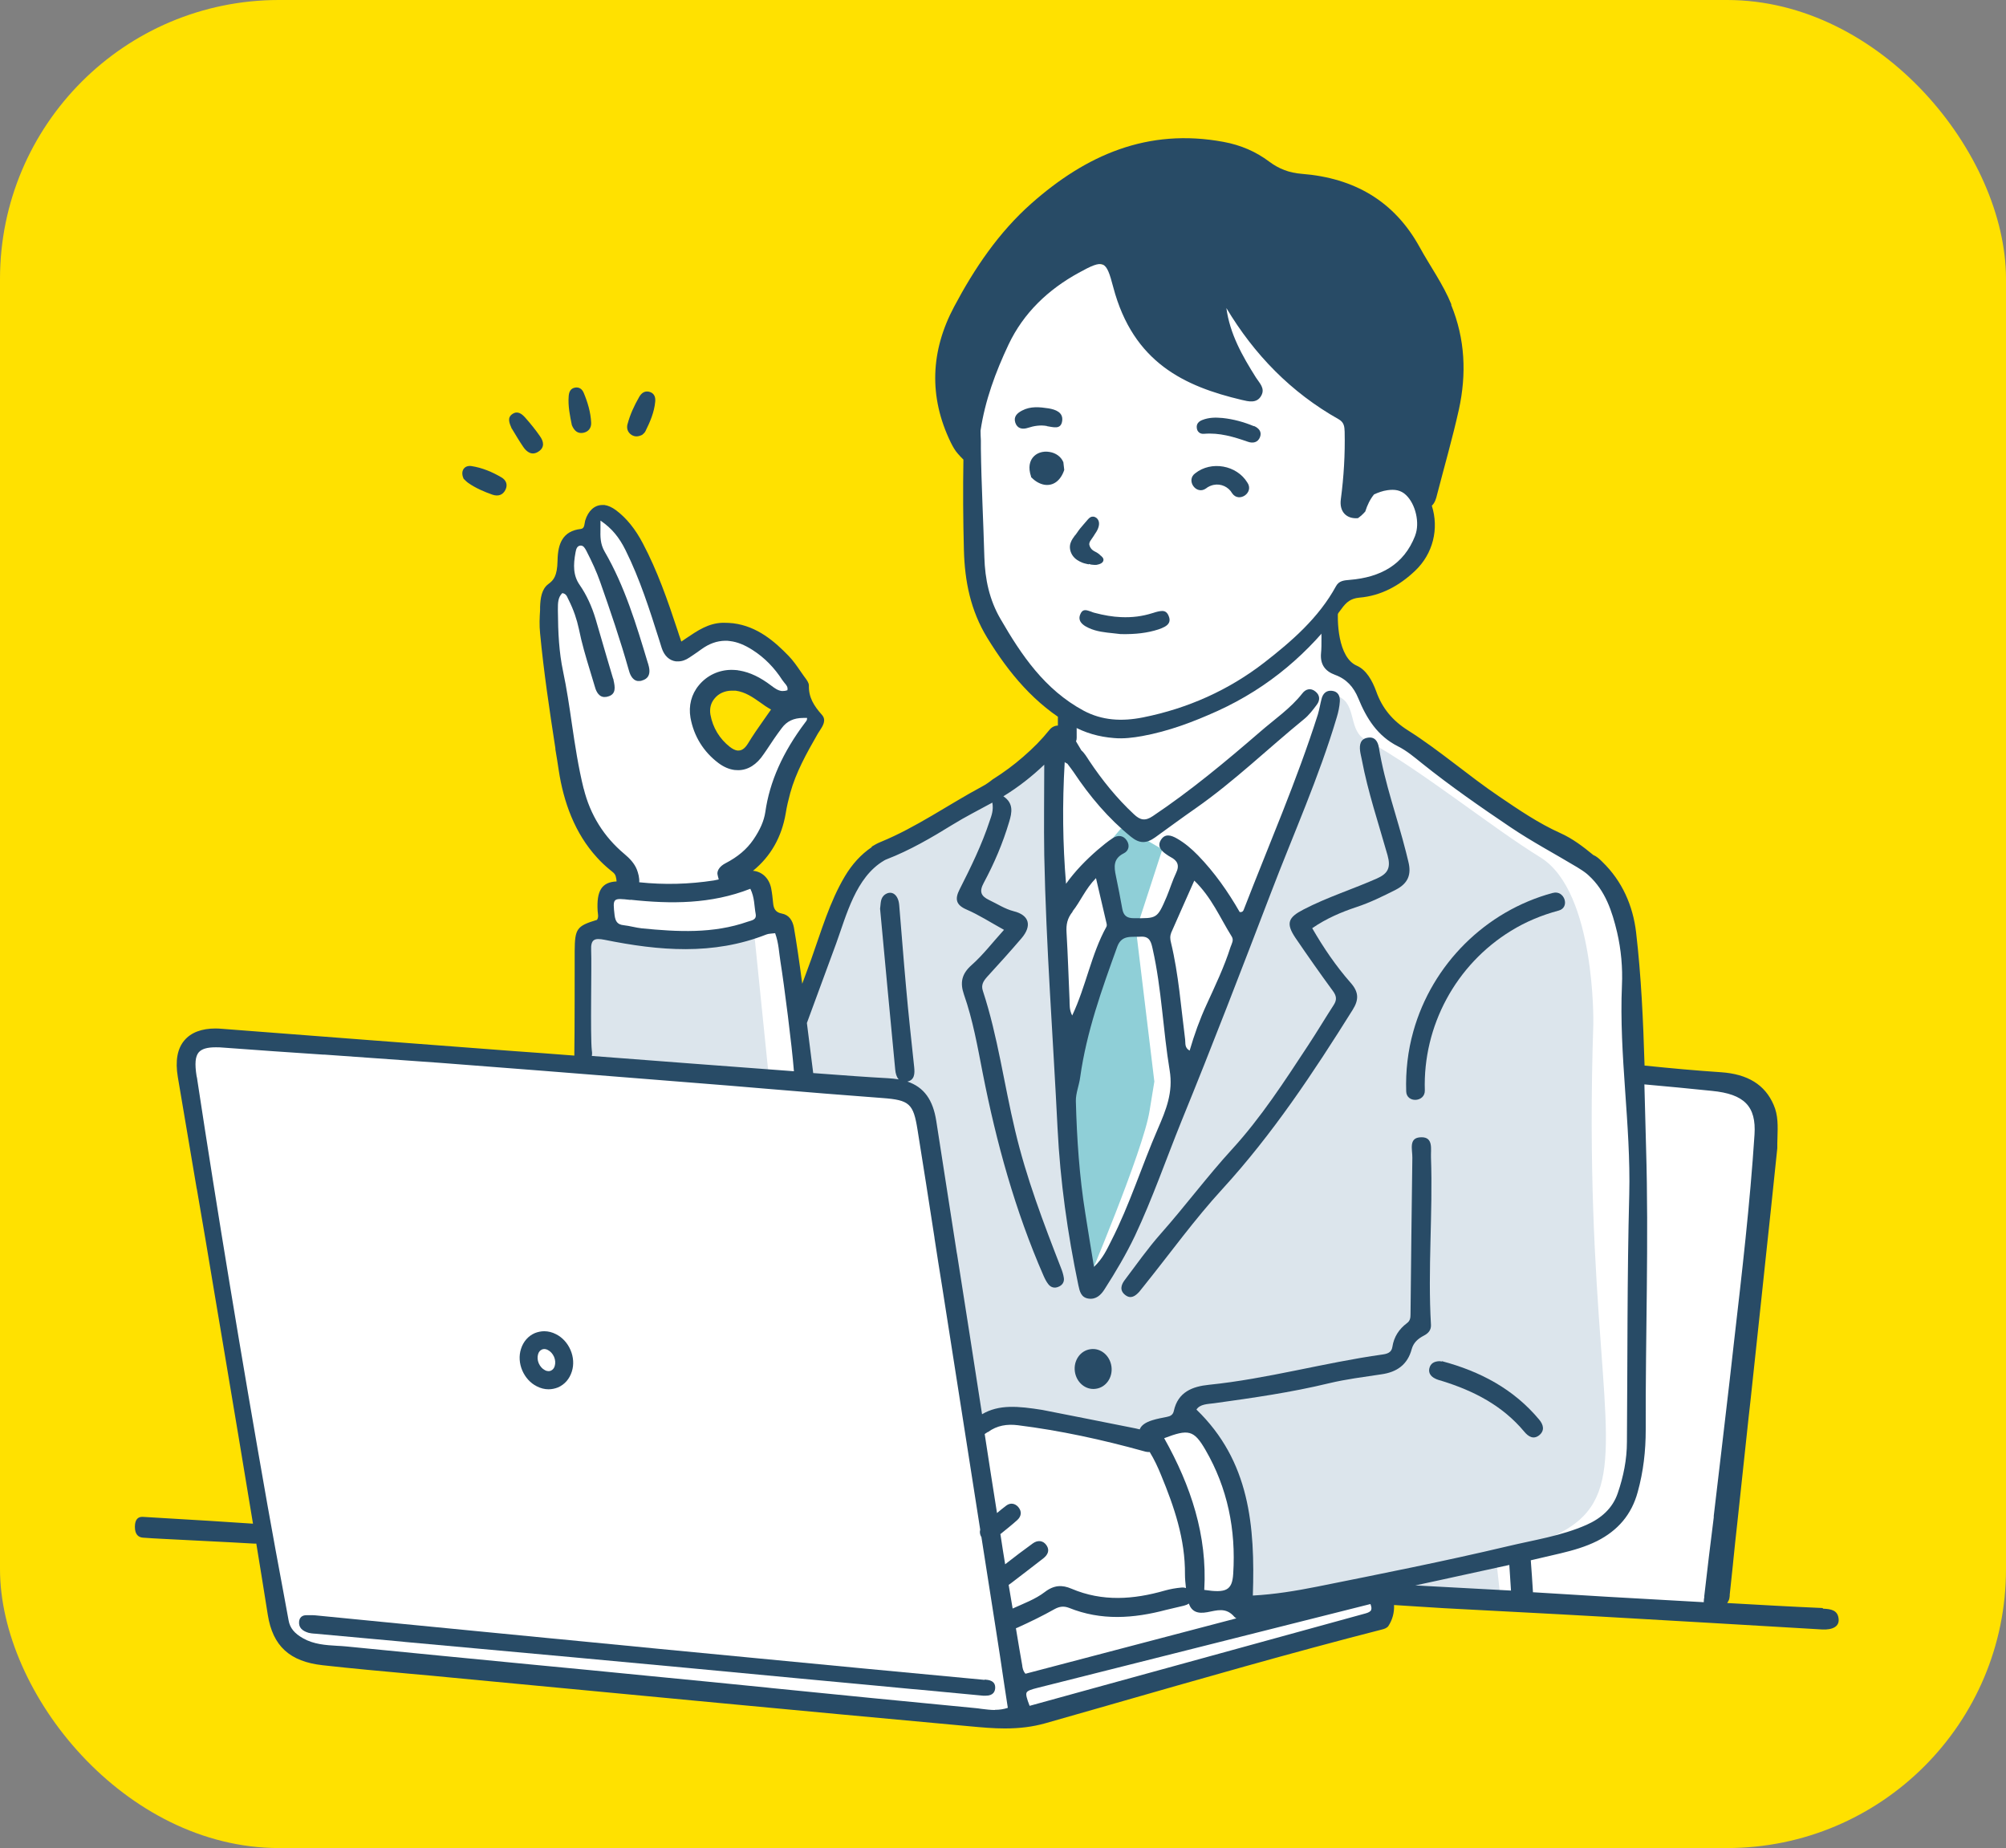 <?xml version="1.0" encoding="UTF-8"?><svg id="_レイヤー_2" xmlns="http://www.w3.org/2000/svg" viewBox="0 0 120.6 111.1"><rect x="0" y="0" width="120.6" height="111.1" fill="#808080" stroke="none"/><defs><style>.cls-1{fill:#dce5ec;}.cls-1,.cls-2,.cls-3,.cls-4,.cls-5{stroke-width:0px;}.cls-2{fill:#fff;}.cls-3{fill:#ffe100;}.cls-4{fill:#8fcfd7;}.cls-5{fill:#284b66;}</style></defs><g id="_パソコン操作_ビジネスマン男性"><rect class="cls-3" width="120.6" height="111.1" rx="16.77" ry="16.77"/><g id="_男性_OK"><path id="_白" class="cls-2" d="m103.79,65.19c-2.38-.25-5.68-.91-5.68-.91,0,0-.42-9.68-.84-10.61-.42-.94-7.79-5.48-7.79-5.48l-6.38-4.56-1.33-2.95-1.86-.88-.14-2.57,1.37-2.09s6.45-.95,4.38-5.75c0,0-.67-1.93-2.17-1.75-1.51.18-2.31,1.22-2.31,1.22,0,0,.25-4.62.25-4.52s-8.7-7.33-8.7-7.33l-7.9-1.39s-7,2.55-6.41,11.54l.59,8.52s1.8,4.61,3.58,5.89c1.77,1.28,1.46,1.86,1.49,2.14.04.28-.94,1.36-.94,1.36,0,0-4.43,3.51-6.57,4.52s-3.25.95-4.06,1.93c-.81.98-2.3,3.24-2.92,5.41-.29,1-.9,2.81-1.48,4.47l-.81-5.97h-1l-.51-2.48-1.8-.32c3.71-1.79,2.55-7.84,5.25-9.41l-.91-.69-.45-1.77c-.94-1.42-3.19-4.27-7.06-1.46,0,0-2.37-8.1-4.48-8.46l-1.75,1.7-.37.91-.55,1.84-.47,1.02c.32,1.95.46,14.24,4.65,16.29l.1.91-1.36.07v2.24l-1.62.63.2,7.64-22.13-1.77s-2.58-.69-1.77,3.77c.81,4.47,5.55,30.54,5.55,30.54,0,0-.35,2.46,3.58,2.91,3.93.44,39.57,3.87,39.57,3.87,0,0,2.06.27,3.36-.31,1.31-.58,19.72-5.75,19.72-5.75l.15-1.46,20.04,1.11,3.22-30.03s-.14-1.54-2.52-1.79Zm-57.1-22.9c-.34,3.54-3.46,4.57-4.56,1.42-1.23-2.8,3.68-3.96,4.56-1.42Z"/><g id="_カラー"><path class="cls-4" d="m67.37,49.83s-1.42,1.68-1.42,1.68l.98,4.17-2.95,8.67,1.31,12.95s3.44-8.11,3.82-10.51c.39-2.4.29-1.76.29-1.76l-1.1-9.11,1.58-4.86-2.14-1.24h-.38Z"/><polygon class="cls-1" points="83.85 95.15 83.85 95.65 90.23 96.26 89.95 93.76 83.85 95.15"/><path class="cls-1" d="m95.79,61.52s.14-7.87-3.14-9.95c-3.01-1.85-7.21-5.28-10.49-7.07-1.13-.49-.56-2.16-1.69-2.63-.37-.17-.86.62-.9.65-1.5,8.36-5.98,15.78-8.7,23.75-1.12,3.55-2.96,6.75-4.63,10.06-.11.39-.32.67-.71.82-.28.11-.04-.53-.22-.67-.28.19-.34-.86-.34-.86-.8-7.55-1.71-23.39-1.48-30.95-13.54,9.46-11,3.35-15.74,16.8.16,1.22.35,2.45.56,3.67l6.44.71c1.6,1.05,3.46,19.59,3.86,20.11l.91-.71,8.66,1.43,3.61-1.06c3.11.84,2.91,9.32,2.88,11.06,30.16-6.51,19.95-.39,21.12-35.13Z"/><path class="cls-1" d="m36.12,55.82l-1.09.37v7.9s11.22.95,11.2.74-.9-8.84-.9-8.84c0,0-4.37,1.38-9.21-.17Z"/></g><g id="_アウトライン"><path class="cls-5" d="m109.57,96.67c-.95-.04-1.91-.09-2.86-.14-.96-.05-1.92-.11-2.87-.16.03-.05.05-.09.08-.14.05-.09.06-.2.07-.29,0-.02,0-.05,0-.07.06-.6.13-1.2.19-1.79l.02-.21c.08-.78.16-1.57.25-2.35.23-2.12.45-4.23.68-6.35l.11-.98c.21-1.99.43-3.99.64-5.98.2-1.85.39-3.71.59-5.54l.38-3.64h0c0-.22,0-.43.01-.63.02-.69.05-1.35-.23-1.98-.52-1.21-1.56-1.85-3.16-1.96-1.52-.1-3.03-.24-4.6-.4-.08-2.68-.2-5.36-.51-8.02-.19-1.59-.83-3.07-2.03-4.23-.16-.16-.34-.33-.53-.4-.62-.51-1.26-1-2-1.33-1.31-.59-2.48-1.39-3.66-2.19-1.88-1.27-3.58-2.77-5.49-3.98-.94-.59-1.56-1.35-1.91-2.34-.24-.66-.6-1.3-1.17-1.55-1.13-.49-1.22-2.71-1.1-3.65.03-.23.04-.47.06-.7-.35.46-.71.92-1.11,1.34.02.86.05,1.8,0,2.26-.06.67.24,1.08.84,1.3.69.25,1.12.73,1.4,1.41.49,1.2,1.15,2.27,2.39,2.89.52.26.98.65,1.44,1.02,1.71,1.37,3.51,2.62,5.32,3.84,1.29.87,2.67,1.6,4,2.4.21.13.42.26.6.41.03.03.07.06.1.09,1.01.92,1.41,2.16,1.71,3.42.24,1.04.34,2.12.29,3.2-.18,4.19.54,8.35.44,12.55-.13,4.96-.1,9.92-.14,14.88,0,1.06-.21,2.09-.55,3.08-.31.92-1,1.52-1.88,1.91-1.52.67-3.16.91-4.75,1.29-3.8.9-7.63,1.66-11.47,2.43-1.26.25-2.53.46-3.84.53.14-4.19-.19-8.09-3.39-11.18.21-.33.66-.33,1.06-.38,2.31-.32,4.63-.65,6.9-1.2,1.04-.25,2.11-.38,3.16-.54.93-.13,1.57-.58,1.82-1.51.11-.4.38-.63.72-.81.26-.13.45-.32.44-.64-.2-3.36.12-6.72,0-10.08-.02-.49.16-1.23-.59-1.21-.78.01-.52.74-.53,1.23-.04,3.14-.08,6.28-.11,9.42,0,.21-.03.39-.21.52-.48.36-.79.83-.88,1.43-.05.35-.32.42-.6.46-3.5.49-6.91,1.46-10.43,1.82-.99.1-1.86.43-2.11,1.57-.05.24-.21.32-.42.36-.29.06-.59.11-.87.2-.42.13-.67.31-.76.55-.09-.02-.17-.04-.26-.06-1.99-.4-3.98-.79-5.6-1.11-1.46-.23-2.6-.34-3.62.26-.5-3.23-1-6.45-1.5-9.61l-.02-.1c-.41-2.64-.82-5.27-1.23-7.91-.2-1.29-.74-2.04-1.74-2.38.44-.09.45-.49.41-.87-.17-1.61-.35-3.22-.49-4.83-.15-1.64-.27-3.28-.41-4.91-.05-.61-.43-.9-.83-.65-.32.21-.27.55-.32.87.3,3.22.6,6.45.91,9.67.02.23.08.45.21.59-.2-.03-.41-.06-.63-.07-1.3-.07-2.65-.17-3.84-.26-.22-.02-.45-.03-.67-.05-.1-.79-.23-1.86-.38-3.01.61-1.65,1.24-3.36,1.76-4.78.62-1.71,1.18-3.98,2.87-4.98.05-.03.1-.06.16-.08,1.4-.54,2.7-1.3,3.98-2.09.76-.47,1.56-.87,2.38-1.32.08.46-.05.78-.16,1.1-.47,1.43-1.13,2.78-1.81,4.12-.29.57-.23.93.42,1.21.74.32,1.42.76,2.25,1.22-.69.76-1.26,1.51-1.95,2.12-.6.53-.7,1.06-.46,1.76.54,1.54.82,3.14,1.13,4.73.82,4.18,1.95,8.28,3.66,12.19.08.18.17.36.29.51.15.19.37.25.6.15.23-.09.36-.28.33-.52-.03-.22-.1-.43-.18-.63-1.05-2.7-2.08-5.4-2.75-8.24-.67-2.8-1.04-5.66-1.94-8.4-.12-.36.03-.59.26-.85.7-.76,1.39-1.53,2.06-2.31.65-.76.47-1.4-.47-1.63-.54-.14-.98-.44-1.47-.67-.5-.24-.61-.51-.33-1.03.63-1.17,1.15-2.39,1.53-3.67.17-.56.28-1.12-.35-1.54,0,0,.01,0,.02-.01.88-.54,1.7-1.18,2.44-1.89,0,1.81-.03,3.62,0,5.44.11,5.48.53,10.95.8,16.43.16,3.18.6,6.31,1.25,9.42.08.37.16.75.62.81.45.06.74-.22.96-.57.66-1.03,1.29-2.09,1.82-3.2,1.06-2.25,1.87-4.6,2.8-6.9,1.86-4.55,3.62-9.14,5.38-13.73,1.34-3.51,2.89-6.95,3.96-10.56.09-.3.16-.62.18-.94.02-.32-.1-.6-.47-.64-.35-.04-.55.17-.63.49-.08.31-.13.63-.22.93-1.27,3.99-2.94,7.82-4.45,11.72-.03.09-.08.18-.25.16-.7-1.22-1.51-2.38-2.51-3.41-.38-.39-.79-.74-1.26-1.01-.35-.2-.72-.32-.97.09-.23.37.02.65.33.86.08.06.16.11.25.16.41.21.56.49.34.95-.22.46-.37.96-.57,1.44-.57,1.33-.58,1.3-1.98,1.29-.44,0-.62-.18-.69-.57-.12-.65-.24-1.31-.38-1.96-.12-.56-.17-1.05.47-1.37.29-.14.38-.46.19-.76-.21-.33-.54-.35-.84-.16-.33.21-.63.47-.93.72-.69.6-1.34,1.26-1.89,2.03-.2-2.4-.23-4.76-.08-7.32.01,0,.02.02.03.03.04.02.08.05.13.07.17.22.27.36.37.5.97,1.46,2.09,2.79,3.46,3.9.51.41.92.41,1.45.03.82-.59,1.63-1.19,2.45-1.76,2.3-1.61,4.32-3.57,6.49-5.34.3-.24.55-.57.78-.88.2-.27.19-.57-.09-.79-.28-.23-.58-.15-.78.11-.72.92-1.69,1.57-2.56,2.33-2.06,1.78-4.16,3.53-6.43,5.05-.47.32-.77.24-1.14-.11-1.03-.96-1.91-2.05-2.69-3.22-.15-.23-.29-.47-.48-.63,0,0,0,0,0-.01-.1-.17-.21-.35-.31-.52.03-.07.04-.14.04-.22,0-.42,0-.84-.01-1.25,0-.29-.3-.56-.59-.53-.31.03-.53.27-.53.59,0,.15,0,.31,0,.46-.19,0-.38.1-.5.25-.52.64-.95,1.07-1.59,1.63-.56.49-1.16.93-1.79,1.33,0,0,0,0-.01,0-.21.17-.43.33-.68.46-2.03,1.09-3.93,2.44-6.07,3.32-.2.08-.38.18-.56.29,0,0,.01.02.02.02-.67.45-1.2,1.05-1.62,1.75-.92,1.54-1.43,3.32-2.03,5-.16.45-.35.95-.54,1.47-.17-1.3-.35-2.52-.5-3.38-.08-.42-.29-.76-.73-.84-.38-.07-.49-.3-.52-.63-.03-.3-.06-.6-.12-.9-.13-.62-.57-1-1.09-1.04,1.07-.87,1.73-2.04,1.97-3.47.06-.39.16-.8.27-1.21.34-1.23.96-2.35,1.66-3.57.03-.05.07-.11.11-.17.19-.29.42-.64.13-.96-.48-.54-.8-1.05-.78-1.76,0-.16-.12-.32-.23-.47-.02-.03-.04-.05-.06-.08-.07-.1-.14-.2-.21-.3-.22-.32-.44-.64-.71-.92-.84-.87-1.89-1.79-3.34-1.97-.18-.02-.37-.03-.56-.03-.03,0-.06,0-.09,0-.84.03-1.48.46-2.16.92-.09.06-.18.12-.28.19l-.03.02-.07-.21c-.05-.15-.1-.28-.14-.42-.63-1.91-1.23-3.62-2.1-5.27-.45-.86-.98-1.52-1.62-2-.23-.17-.47-.28-.69-.31-.04,0-.09,0-.13,0-.47,0-.85.35-1.03.94-.01.05-.02.1-.03.16-.03.17-.05.31-.23.34-.54.06-.91.28-1.13.66-.17.29-.26.68-.27,1.25-.02.93-.24,1.17-.55,1.4-.41.3-.48.86-.5,1.37v.19c-.03.46-.05.93,0,1.4.22,2.32.57,4.65.92,6.92v.06c.07.42.14.83.2,1.25.29,1.92.97,3.8,2.3,5.25.24.27.51.52.79.75.14.12.29.2.34.39.03.1.04.2.05.3-.9.04-1.21.57-1.14,1.77.01.18.08.37-.04.54-1.22.37-1.33.53-1.34,1.88,0,.91,0,5.17-.02,6.08,0,.07,0,.14,0,.2-1.25-.1-2.51-.19-3.76-.28-5.81-.44-11.61-.88-17.42-1.33-.13-.01-.26-.02-.38-.02-.85,0-1.48.24-1.88.71-.43.5-.56,1.24-.4,2.2.38,2.24.76,4.5,1.13,6.68l.02.09c.35,2.03.71,4.14,1.05,6.21.2,1.19.4,2.37.6,3.56.57,3.39,1.15,6.85,1.72,10.32-.87-.05-1.74-.12-2.61-.17-1.34-.08-2.68-.16-4.02-.24-.25-.01-.47.12-.47.6,0,.48.23.63.48.65.38.03.76.05,1.14.07,1.86.1,3.71.18,5.57.29.04,0,.07,0,.11,0,.23,1.43.47,2.86.69,4.28.3,1.88,1.32,2.81,3.3,3.03,1.78.2,3.58.36,5.33.52.83.07,1.65.15,2.48.23,2.11.2,4.22.4,6.33.6,3.24.31,6.47.61,9.71.92,4.77.45,9.9.93,15.05,1.4.75.07,1.42.13,2.11.13h0c.91,0,1.68-.1,2.43-.31,1.27-.36,2.55-.73,3.82-1.09l.1-.03c5.34-1.53,10.86-3.12,16.33-4.52.13-.03.3-.09.38-.21.24-.37.36-.79.34-1.26.62.04,1.06.07,1.09.07.64.04,1.27.08,1.91.12,3.11.17,6.23.32,9.34.5,4.47.25,8.94.52,13.4.78.65.03,1.02-.19.99-.61-.04-.56-.47-.62-.93-.64Zm-39.17-40.57c.45-1.03.91-2.05,1.4-3.16,1.04,1,1.55,2.24,2.25,3.36.14.22,0,.43-.07.63-.38,1.2-.92,2.32-1.44,3.46-.41.89-.74,1.81-1.02,2.77-.32-.18-.24-.45-.27-.67-.25-1.94-.39-3.91-.85-5.82-.05-.19-.07-.39.01-.58Zm-3.23.81c.27-.74.88-.56,1.42-.6.54-.03.62.34.71.75.54,2.4.62,4.88,1.02,7.29.22,1.32-.22,2.38-.71,3.51-.97,2.23-1.69,4.56-2.8,6.73-.26.51-.49,1.05-1.04,1.57-.19-1.15-.36-2.18-.52-3.21-.36-2.24-.51-4.49-.57-6.75-.01-.48.2-.96.26-1.44.38-2.72,1.3-5.28,2.23-7.85Zm-2.69-2.12c.48-.6.77-1.35,1.41-2,.23.99.43,1.84.63,2.7.02.07.03.16,0,.22-.92,1.66-1.22,3.56-2.06,5.34-.18-.34-.15-.65-.16-.94-.06-1.35-.1-2.69-.18-4.04-.03-.49.04-.86.37-1.27Zm7.99,32.37c1.33,2.29,1.84,4.81,1.67,7.45-.06,1-.43,1.17-1.74.97.19-3.26-.8-6.25-2.41-9.12,1.45-.55,1.78-.51,2.48.7Zm-13.07-1.07c.54-.4,1.15-.49,1.79-.41,2.56.32,5.08.87,7.57,1.56.13.04.25.06.36.05.27.44.49.91.68,1.38.79,1.91,1.46,3.86,1.44,5.98,0,.27.03.54.06.82-.09-.03-.18-.04-.28-.03-.33.03-.67.09-.99.18-1.88.54-3.75.68-5.61-.11-.56-.24-1.05-.23-1.61.2-.56.43-1.27.69-1.93.99-.08-.47-.16-.94-.24-1.42.05-.03.09-.06.14-.1.65-.5,1.31-1,1.95-1.5.25-.2.39-.46.2-.76-.21-.33-.55-.34-.83-.14-.57.41-1.12.83-1.67,1.26-.09-.57-.19-1.14-.27-1.71,0-.03-.01-.07-.02-.1.34-.28.69-.55,1.02-.85.24-.22.29-.51.06-.78-.2-.23-.48-.27-.72-.09-.19.14-.38.3-.56.45-.25-1.58-.5-3.17-.74-4.75.06-.04.12-.08.18-.12Zm-24.31-38.67c-.32-1.29-.52-2.62-.71-3.91-.15-1.04-.31-2.12-.53-3.16-.24-1.14-.3-2.29-.31-3.66v-.07c0-.36,0-.7.26-.96h.01s.01,0,.01,0c.18.03.25.14.33.33.01.03.03.06.04.08.3.6.49,1.17.61,1.73.17.85.42,1.69.67,2.51.09.3.19.62.28.93.05.19.18.62.54.66.02,0,.05,0,.07,0,.05,0,.1,0,.16-.02.55-.13.45-.6.37-.97h0c0-.06-.02-.1-.04-.14,0-.02-.02-.05-.02-.07l-.37-1.25c-.22-.74-.43-1.49-.65-2.23-.23-.77-.55-1.46-.95-2.04-.41-.58-.4-1.21-.26-1.97.04-.23.1-.38.28-.41.01,0,.03,0,.04,0,.01,0,.02,0,.03,0,.13.02.21.14.3.31h0c.34.66.62,1.27.83,1.87.62,1.76,1.21,3.49,1.71,5.26.06.23.19.65.55.7.02,0,.05,0,.07,0,.06,0,.12,0,.19-.03.18-.05.3-.14.37-.26.13-.23.06-.52,0-.73l-.03-.09c-.68-2.26-1.38-4.59-2.59-6.67-.27-.47-.26-.9-.25-1.4,0-.13,0-.26,0-.4v-.06s.05.03.05.03c.63.44,1.07.96,1.46,1.75.86,1.73,1.45,3.59,2.02,5.39l.15.48c.15.47.46.76.86.81.04,0,.09,0,.13,0,.23,0,.46-.08.69-.24l.18-.12c.17-.12.36-.24.53-.37.47-.34.93-.5,1.42-.51.1,0,.2,0,.3.02.43.05.88.23,1.36.54.72.46,1.31,1.07,1.78,1.8.04.06.08.11.13.17.11.13.22.25.18.43v.02s-.02,0-.02,0c-.08.03-.16.04-.24.04-.03,0-.06,0-.09,0-.23-.03-.42-.17-.62-.32-.67-.51-1.28-.8-1.92-.91-.04,0-.08-.01-.11-.02-.12-.01-.24-.02-.36-.02-.77,0-1.48.34-1.96.92-.46.55-.63,1.24-.51,1.95.2,1.12.79,2.06,1.68,2.73.32.24.65.38.98.42.07,0,.14.01.21.01.59,0,1.12-.34,1.53-.96l.18-.26c.29-.44.59-.89.91-1.31.3-.41.72-.61,1.29-.61.07,0,.13,0,.2,0h.03s0,.03,0,.03c0,.09-.03.14-.08.2,0,.01-.02.02-.03.04-1.35,1.79-2.14,3.56-2.4,5.39-.08.53-.31,1.06-.72,1.66-.4.58-.93,1.03-1.68,1.42-.31.16-.49.4-.48.63,0,.04.04.19.08.34-.1.02-.19.04-.29.06-1.5.23-2.99.27-4.49.11.02-.26-.06-.55-.14-.76-.15-.38-.44-.68-.75-.94-1.23-1.03-2.06-2.35-2.45-3.94Zm11.26-4.76l-.02.03c-.13.19-.27.38-.4.57-.35.49-.67.96-.97,1.45-.17.27-.35.41-.56.41-.02,0-.04,0-.07,0-.14-.02-.28-.09-.44-.21-.63-.49-1.04-1.17-1.18-1.95-.06-.36.02-.7.25-.97.24-.3.62-.47,1.04-.47.06,0,.13,0,.19,0h.03c.59.08,1.03.39,1.5.72.19.14.39.28.61.4l.03.02Zm-8.44,11.43c2.42.26,4.83.27,7.2-.66.26.53.23,1.03.32,1.51.07.37-.25.39-.48.47-2.08.73-4.22.61-6.36.4-.37-.04-.73-.15-1.1-.19-.38-.04-.49-.24-.54-.59-.12-1.05-.11-1.05.95-.93Zm-2.33,9.06c-.1-.89,0-5.13-.04-6.01-.03-.66.18-.77.82-.64,3.26.66,6.51.94,9.71-.32.15-.06.32-.05.53-.08.22.6.23,1.16.32,1.71.23,1.44.69,5.04.81,6.59-4.05-.3-8.1-.61-12.15-.92.02-.1.02-.21,0-.32Zm24.22,39.65c-.27,0-.54-.04-.81-.07-.13-.02-.27-.04-.41-.05-4.1-.39-8.22-.8-12.21-1.2l-.27-.03c-2.37-.24-4.74-.47-7.1-.7-2.33-.23-4.67-.46-7.01-.68-3.64-.35-7.41-.72-11.16-1.09-.19-.02-.39-.03-.58-.04-.68-.04-1.38-.09-2.01-.44-.54-.3-.81-.63-.89-1.09-.09-.48-.3-1.63-.3-1.63-.32-1.73-.66-3.53-.97-5.3-1.62-9.19-3-17.55-4.22-25.57,0-.04-.01-.08-.02-.12,0-.03-.01-.06-.02-.09-.12-.76-.08-1.19.13-1.44.18-.2.49-.3,1.02-.3.14,0,.29,0,.47.02,2,.15,4.03.29,5.99.42h.08c2.3.16,4.68.33,7.02.5,4,.3,8.06.63,11.99.94,1.17.09,2.34.19,3.51.28,1.26.1,2.52.2,3.78.31l.36.03c2.26.19,4.59.38,6.88.55,1.63.12,1.86.34,2.11,1.9.35,2.16.69,4.36,1.02,6.49v.02c.15.97.3,1.95.46,2.92l1.1,7.02c.4,2.53.79,5.07,1.19,7.6-.04.13-.02.27.05.41,0,0,.01.01.02.02.29,1.85.58,3.7.87,5.55.17,1.09.34,2.18.5,3.29l.22,1.44c-.24.08-.49.12-.77.12Zm1.66-2.63v-.03c-.12-.68-.24-1.37-.35-2.05l-.03-.18s0-.02,0-.03c.04-.01.07-.02.11-.04.75-.34,1.49-.7,2.2-1.1.31-.17.56-.2.88-.08,1.93.78,3.88.64,5.84.12.35-.09.71-.16,1.06-.25.12-.03.22-.07.3-.13.17.48.52.63,1.11.52.56-.1,1.12-.32,1.63.28.04.04.08.07.12.09l-12.68,3.33c-.14-.16-.16-.3-.19-.45Zm20.98-3.39c-.04.09-.15.16-.33.21-5.34,1.47-10.68,2.94-16.04,4.41l-4.17,1.15c-.17-.44-.24-.68-.18-.8.06-.11.25-.18.65-.28,5.15-1.3,10.3-2.59,15.45-3.89l4.57-1.15c.06.16.08.27.04.35Zm2.65-1.47c.46-.1.93-.2,1.39-.3,1.42-.31,2.84-.62,4.26-.93.03.51.07,1.03.1,1.54-1.33-.07-3.79-.2-5.76-.31Zm7.07.39c-.04-.63-.08-1.27-.13-1.9.6-.14,1.2-.28,1.8-.42.75-.18,1.49-.39,2.19-.74,1.24-.63,2.07-1.58,2.44-2.95.34-1.23.48-2.46.48-3.74-.02-5.66.19-11.32.02-16.98-.04-1.26-.06-2.52-.1-3.78,1.35.12,2.71.25,4.06.39,1.95.19,2.67.93,2.56,2.63-.27,4.16-.76,8.37-1.23,12.44-.09.8-.18,1.59-.27,2.39-.31,2.7-.64,5.44-.95,8.09v.09c-.2,1.58-.39,3.15-.57,4.73v.07c-.02.09-.03.19-.03.3-1.95-.11-3.9-.22-5.85-.33-1.48-.09-2.95-.18-4.43-.27Z"/><path class="cls-5" d="m59.2,100.99l-1.17-.11c-3.84-.36-8.2-.77-12.42-1.18-4.02-.38-8.2-.79-11.89-1.15l-.74-.07c-2.9-.28-5.79-.56-8.72-.85l-5.3-.52s-.09-.01-.17-.01c-.03,0-.07,0-.1,0-.03,0-.06,0-.08,0-.02,0-.07,0-.07,0-.03,0-.05,0-.08,0-.12,0-.45,0-.48.41-.02.32.17.53.57.65.11.03.23.04.34.05h.03c1.75.16,3.5.32,5.26.48l.17.02c3.34.3,6.79.62,10.19.93,4.57.42,9.14.85,13.57,1.27l4.39.41c.77.07,1.54.15,2.32.22l.26.02c1.34.13,2.68.25,4.02.38.07,0,.12,0,.17,0,.44,0,.55-.25.56-.46.02-.45-.39-.49-.63-.51Z"/><path class="cls-5" d="m32.27,83.34c.23.12.47.18.71.18.19,0,.38-.04.56-.11.4-.17.7-.51.84-.96.13-.41.1-.87-.08-1.29-.18-.42-.49-.76-.87-.95-.23-.12-.47-.18-.71-.18-.19,0-.38.04-.56.11-.4.17-.7.51-.84.96-.13.41-.1.87.08,1.29.18.42.49.76.87.95Zm.08-1.93c.04-.14.12-.23.23-.28.04-.02.09-.03.14-.03.07,0,.15.02.22.06.16.08.29.23.37.41.08.19.09.38.04.55-.04.14-.12.23-.23.28-.04.02-.09.03-.14.03-.07,0-.15-.02-.22-.06-.16-.08-.29-.23-.37-.41-.08-.19-.09-.38-.04-.55Z"/><path class="cls-5" d="m82.83,52.79c-1.48.66-3.03,1.14-4.47,1.89-.91.47-1.07.82-.48,1.7.73,1.07,1.48,2.14,2.25,3.19.23.31.25.54.05.85-.52.8-1.01,1.63-1.54,2.43-1.42,2.16-2.83,4.34-4.57,6.24-1.5,1.64-2.81,3.41-4.28,5.07-.78.88-1.46,1.85-2.17,2.79-.23.3-.32.64.04.91.33.25.6.05.83-.2.11-.13.21-.27.32-.4,1.55-1.93,3.01-3.96,4.68-5.78,3.02-3.3,5.47-7,7.83-10.77.39-.62.37-1.08-.13-1.64-.87-.99-1.62-2.09-2.3-3.27.84-.58,1.73-.96,2.66-1.27.82-.27,1.59-.65,2.36-1.04.76-.39.95-.93.76-1.69-.05-.19-.09-.38-.14-.57-.53-2.1-1.28-4.13-1.63-6.28-.06-.38-.25-.68-.68-.6-.43.07-.5.42-.45.8.02.17.07.34.1.51.37,1.96,1.01,3.85,1.55,5.76.2.72.04,1.09-.62,1.38Z"/><path class="cls-5" d="m93.35,53.68c-4.04,1.09-7.25,4.29-8.38,8.32-.33,1.17-.47,2.4-.43,3.61.02.72,1.14.66,1.12-.06-.12-3.88,1.87-7.56,5.18-9.59.89-.55,1.86-.95,2.87-1.22.7-.19.34-1.25-.35-1.06Z"/><path class="cls-5" d="m86.69,81.85s-.1-.01-.15-.02c-.3.01-.54.12-.61.44-.06.28.1.48.34.6.13.07.28.11.42.15,1.91.59,3.64,1.48,4.95,3.05.24.29.55.49.9.21.34-.28.25-.63,0-.93-1.54-1.85-3.56-2.91-5.85-3.52Z"/><path class="cls-5" d="m65.56,81.11c-.61.08-1.03.68-.94,1.34s.65,1.13,1.26,1.04c.61-.08,1.03-.68.94-1.34-.09-.66-.65-1.13-1.26-1.04Z"/><path class="cls-5" d="m69.88,36.73c-.16,0-.35.05-.53.11l-.07.02c-.6.19-1.21.27-1.88.24-.51-.02-1.03-.11-1.6-.26-.07-.02-.14-.04-.2-.07-.12-.04-.23-.08-.33-.09-.1,0-.22.02-.31.22-.07.14-.08.27-.04.39.06.17.24.33.53.46.47.22.99.27,1.48.32.15.02.3.03.44.05.9.02,1.62-.07,2.27-.28.26-.09.54-.2.64-.41.05-.11.05-.24-.02-.4-.08-.2-.2-.3-.39-.3Z"/><path class="cls-5" d="m65.45,33.91h.04s.07.02.1.03c.09.01.16.02.23.02h.02c.06,0,.11,0,.16-.02.23-.05.35-.16.34-.31-.01-.09-.08-.15-.15-.22h-.01c-.06-.07-.13-.12-.19-.16-.05-.03-.09-.06-.14-.08-.06-.03-.11-.06-.15-.09-.08-.06-.14-.14-.18-.23-.03-.07-.04-.13-.03-.18.01-.09.08-.19.14-.27.07-.1.14-.2.21-.32.19-.26.27-.53.22-.72-.04-.16-.16-.27-.31-.3-.02,0-.04,0-.06,0-.14,0-.22.1-.28.16l-.26.3c-.07.08-.14.17-.22.26-.06.07-.11.15-.16.22-.04.06-.09.12-.13.18h-.01c-.1.14-.2.27-.26.44-.09.24-.05.51.09.74.16.26.42.39.62.47.13.05.26.07.38.1Z"/><path class="cls-5" d="m63.92,27.77c-.13-.31-.44-.54-.82-.6-.41-.07-.8.06-1.02.35-.15.2-.29.55-.09,1.14v.03s.03.02.03.02c.22.23.49.38.76.43h0c.54.09.98-.24,1.2-.88v-.03s-.05-.43-.05-.43v-.02Z"/><path class="cls-5" d="m75.38,25.62c-.6-.25-1.22-.42-1.87-.49-.42-.04-.83-.04-1.23.12-.21.08-.36.23-.33.47.02.25.21.38.43.36.93-.08,1.79.18,2.65.48.29.1.59.05.72-.28.13-.34-.09-.55-.36-.67Z"/><path class="cls-5" d="m62.94,25.62c.37.05.85.24.92-.33.06-.51-.41-.67-.82-.74-.53-.08-1.08-.14-1.59.13-.29.15-.53.36-.41.73.12.36.43.42.76.31.37-.12.75-.18,1.14-.11Z"/><path class="cls-5" d="m71.86,28.45c-.59.42.06,1.34.65.91.13-.11.29-.17.45-.21-.09.02-.02,0,.02,0,0,0,0,0-.01,0,.43-.09.89.12,1.11.51.41.59,1.33-.05.91-.65-.64-1.05-2.17-1.32-3.13-.56Z"/><path class="cls-5" d="m87.26,18.31c-.5-1.23-1.28-2.3-1.91-3.45-1.53-2.78-3.94-4.16-7.09-4.41-.75-.06-1.36-.29-1.95-.73-.81-.61-1.72-1-2.75-1.19-4.58-.85-8.28.81-11.54,3.69-1.98,1.75-3.44,3.92-4.66,6.22-1.41,2.65-1.54,5.4-.2,8.16.12.24.25.48.43.68.1.11.21.24.33.35-.03,1.81-.02,3.62.03,5.44.05,1.88.4,3.63,1.4,5.27,1.3,2.12,2.85,4,5.08,5.27.79.45,1.64.69,2.55.76.57.05,1.13-.02,1.69-.12,1.59-.29,3.07-.85,4.53-1.51,3.07-1.4,5.51-3.49,7.46-6.15.28-.39.55-.61,1.05-.66,1.33-.11,2.43-.73,3.36-1.61,1.09-1.03,1.45-2.54,1.01-3.92.18-.16.26-.42.32-.68.44-1.7.93-3.4,1.31-5.11.46-2.12.38-4.22-.47-6.29Zm-2.18,13.89c-.68,1.76-2.1,2.51-3.93,2.66-.35.03-.65.05-.83.38-1.03,1.89-2.65,3.3-4.31,4.59-2.13,1.65-4.59,2.76-7.3,3.3-1.26.25-2.45.19-3.57-.41-2.33-1.26-3.73-3.33-4.99-5.51-.67-1.15-.93-2.39-.97-3.7-.06-2.18-.18-4.36-.21-6.54,0-.16,0-.32,0-.49-.01-.2-.02-.39-.02-.59.27-1.81.9-3.52,1.69-5.19.9-1.89,2.37-3.29,4.21-4.3,1.53-.84,1.65-.76,2.08.87,1.2,4.54,4.3,5.96,7.72,6.77.39.09.91.24,1.18-.26.24-.44-.11-.75-.32-1.08-.82-1.3-1.57-2.62-1.78-4.18,1.68,2.8,3.88,5.07,6.76,6.69.31.18.34.43.35.74.03,1.36-.05,2.71-.23,4.07-.1.76.36,1.19,1.03,1.13.17-.12.31-.25.44-.4.12-.38.29-.74.53-1.03.25-.11.51-.21.8-.25.42-.06.8-.02,1.12.29.58.55.84,1.69.55,2.43Z"/><path class="cls-5" d="m37.73,25.49c.15-.57.4-1.11.7-1.63.13-.23.34-.39.63-.3.29.09.36.34.33.6-.06.63-.31,1.21-.59,1.77-.04.09-.14.16-.19.21-.24.12-.45.13-.65,0-.24-.16-.3-.41-.23-.66Z"/><path class="cls-5" d="m27.87,28.77c-.21-.45.04-.82.48-.75.64.1,1.24.35,1.8.68.27.16.39.43.24.74-.16.33-.45.41-.78.3-.51-.18-1-.39-1.45-.7-.13-.09-.23-.21-.3-.27Z"/><path class="cls-5" d="m34.19,23.81c.02-.24.1-.46.39-.51.25-.04.42.1.51.31.24.57.42,1.17.45,1.79.02.31-.15.56-.48.62-.34.06-.54-.13-.68-.46-.11-.55-.24-1.14-.19-1.75Z"/><path class="cls-5" d="m30.77,25.78c-.16-.37-.29-.68.05-.9.31-.2.56.01.75.22.32.36.62.73.89,1.12.23.32.3.68-.09.93-.38.25-.69.04-.91-.28-.26-.38-.49-.78-.68-1.09Z"/></g></g></g></svg>